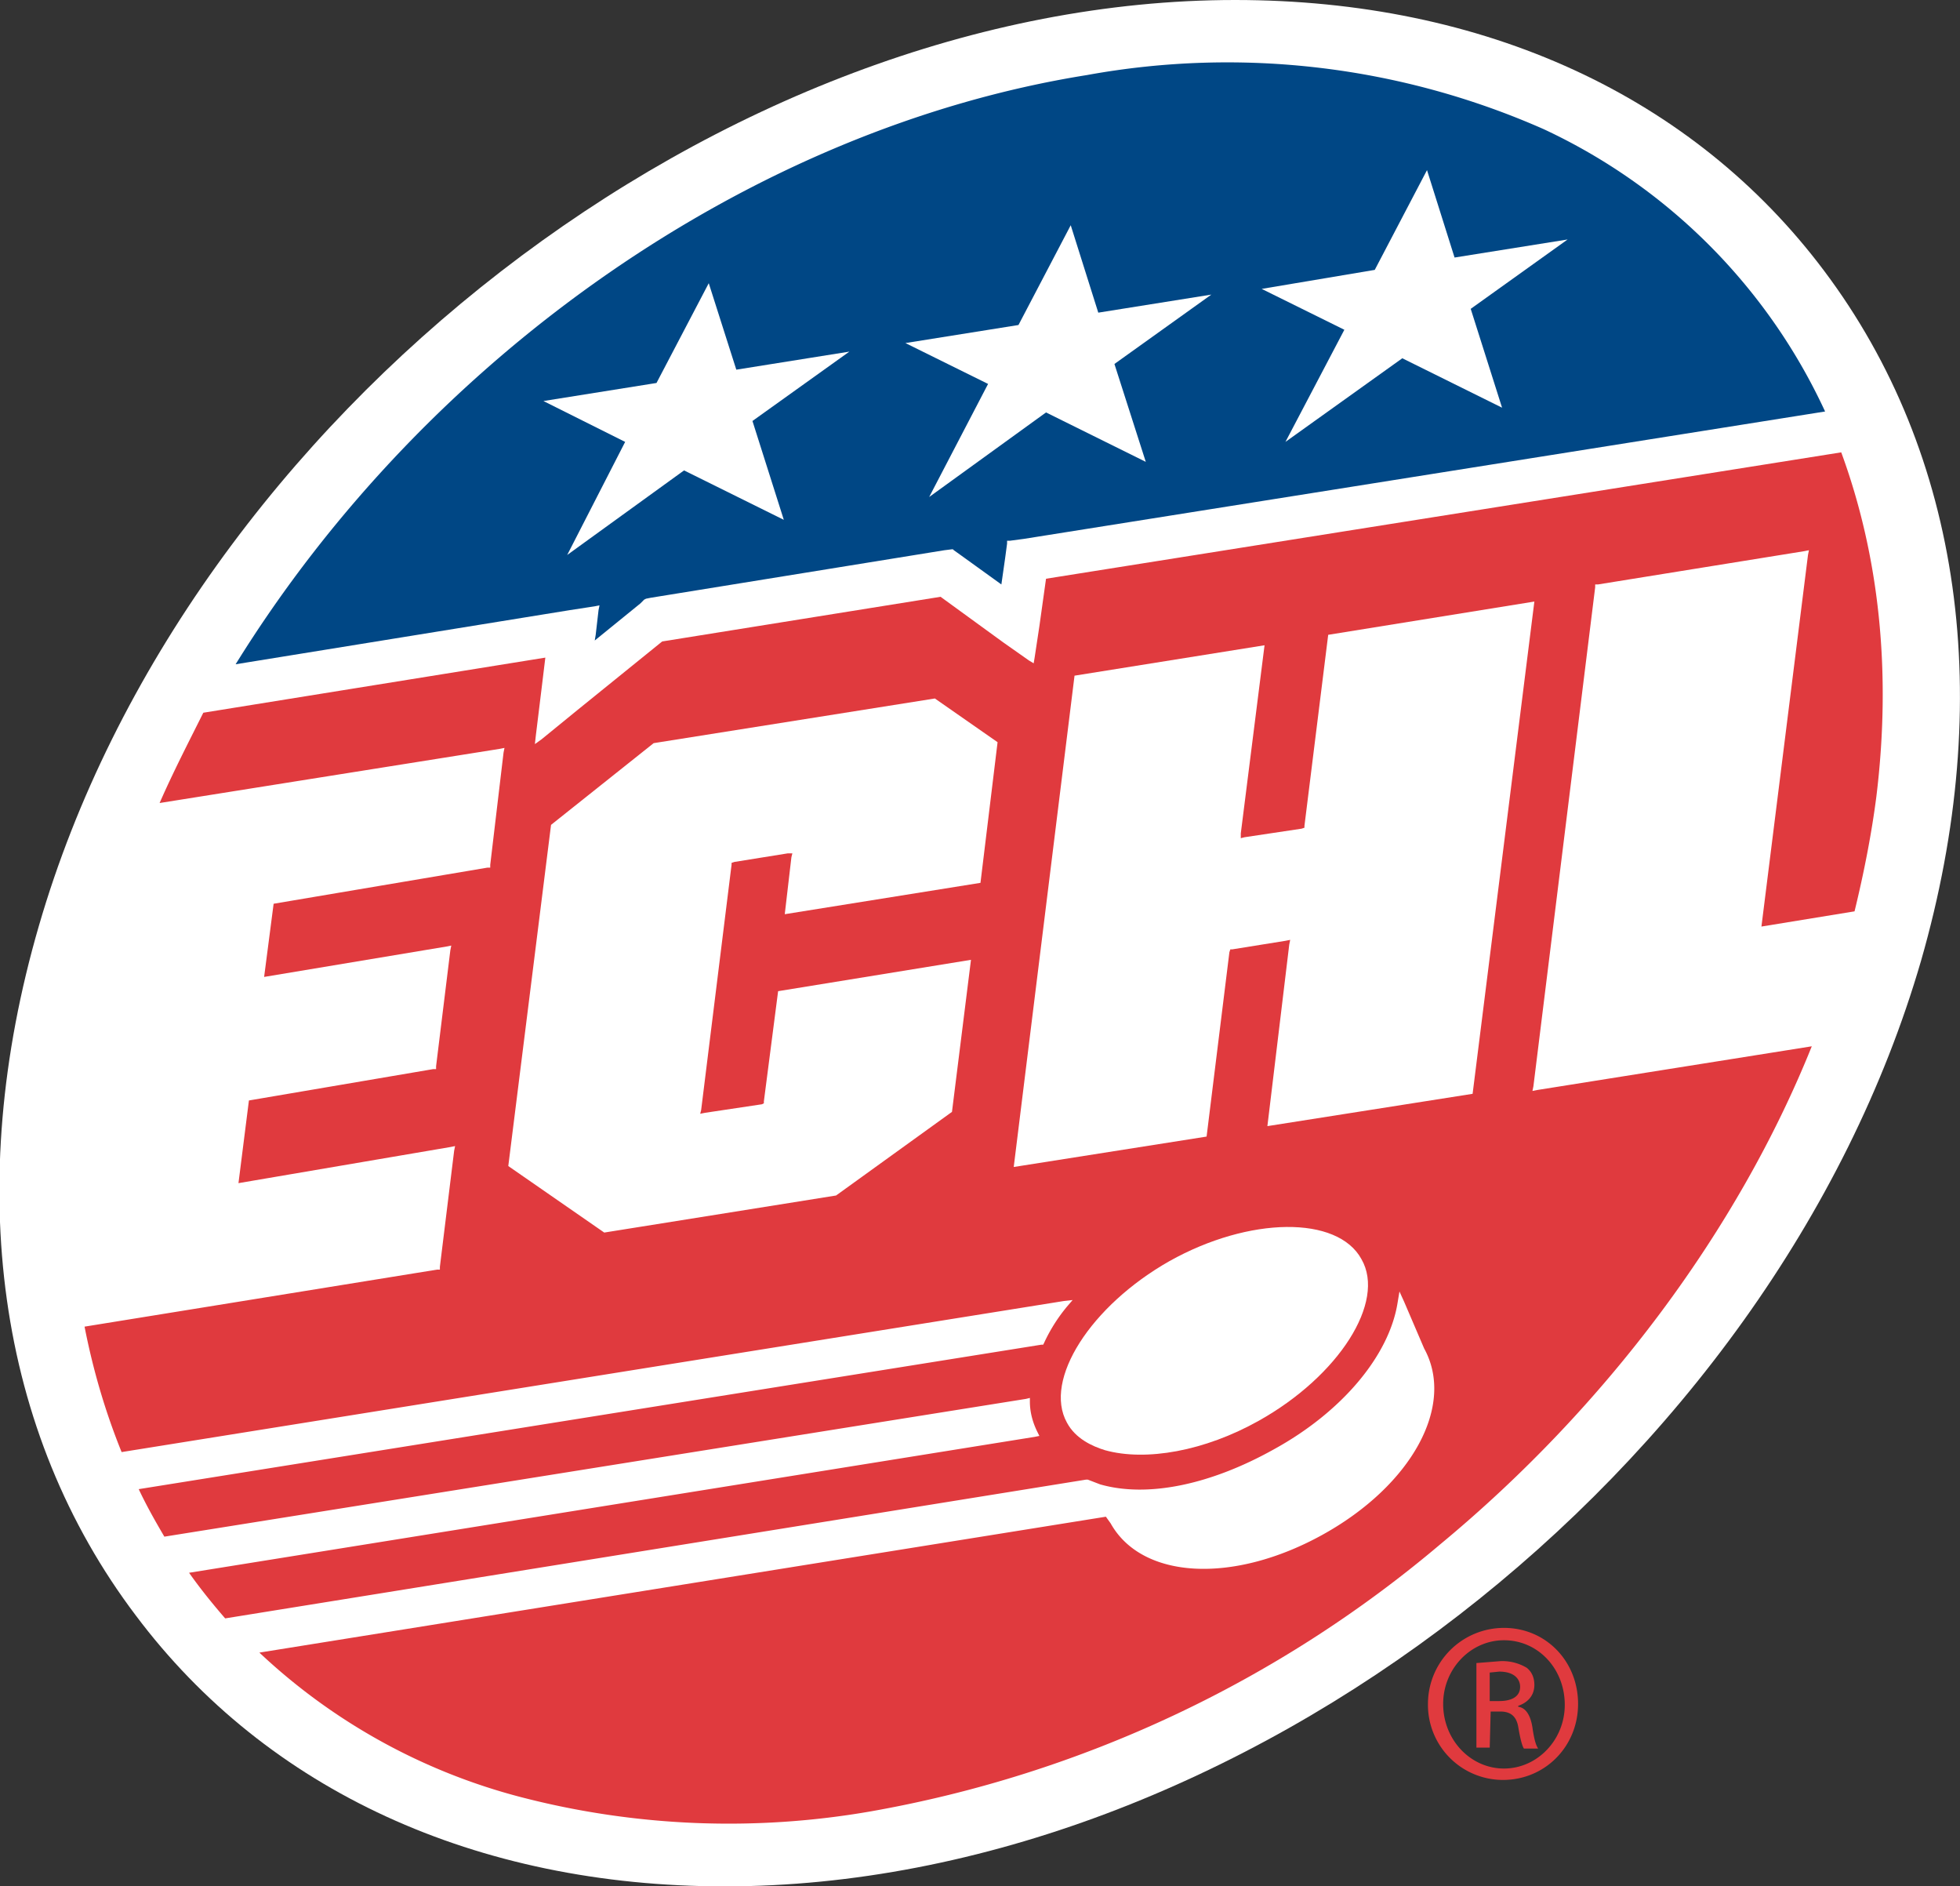 <svg version="1.1" id="Layer_1" xmlns="http://www.w3.org/2000/svg" x="0" y="0" viewBox="0 0 206.3 198.5" style="enable-background:new 0 0 206.3 198.5" xml:space="preserve"><rect x="0" y="0" width="206.3" height="198.5" fill="#333333" stroke="none"/><style>.st0{fill:#e03a3e}.st1{fill:#fff}</style><path class="st0" d="M158.3 171.3c4.4 0 7.8 3.5 7.8 8s-3.5 8-7.9 8a7.9 7.9 0 0 1-7.9-8 8 8 0 0 1 8-8zm0 1.3c-3.5 0-6.4 3-6.4 6.7 0 3.8 2.9 6.8 6.4 6.8 3.5 0 6.4-3 6.4-6.7 0-3.8-2.8-6.8-6.4-6.8zm-1.5 11.3h-1.4V175l2.5-.2a5 5 0 0 1 2.8.7c.5.4.8 1 .8 1.8 0 1.2-.8 1.9-1.7 2.2v.1c.8.1 1.3.9 1.5 2.2.2 1.4.4 1.9.6 2.2h-1.5c-.2-.3-.4-1.1-.6-2.3-.2-1.1-.8-1.6-1.9-1.6h-1l-.1 3.8zm0-4.9h1c1.2 0 2.2-.4 2.2-1.5 0-.8-.6-1.6-2.2-1.6l-1 .1v3z"/><path class="st1" d="M192 28.5C178.2 10.1 156.2 0 130 0 76.2 0 19.7 43.7 4.1 97.4c-8 27.5-4.4 53.3 10.2 72.6 13.8 18.4 35.8 28.5 62 28.5 53.8 0 110.3-43.7 125.9-97.4 7.9-27.5 4.3-53.3-10.2-72.6z"/><path d="m67.8 63.1.2-.1.5-.1 30.9-5 .8-.1h.1l.1.1.7.5 4.3 3.1.4-2.8.2-1.5v-.3h.3l1.5-.2 84.3-13.4a61 61 0 0 0-29.6-29.7 82.4 82.4 0 0 0-48.1-5.7c-35.1 5.6-69.4 29.4-89.6 62L60 64.2l2.6-.4.5-.1-.1.5-.3 2.6-.1.6 4.8-3.9.4-.4z" style="fill:#004785"/><path class="st0" d="m16.8 84.5 35.8-5.7.5-.1-.1.5L51.6 91v.3h-.3l-22.5 3.8-1 7.7L47 99.6l.5-.1-.1.5-1.5 12.2v.3h-.3l-19.4 3.3-1.1 8.7 22.3-3.8.5-.1-.1.5-1.5 12.2v.3H46l-37.1 6c.9 4.6 2.2 9 3.9 13.2l99.2-15.9.9-.1-.6.7c-1 1.2-1.8 2.5-2.4 3.8l-.1.2h-.2l-95 15.2c.8 1.7 1.7 3.3 2.7 5l90.7-14.5.4-.1v.4c0 1.1.3 2.2.8 3.2l.2.4-.5.1-89 14.3c1.2 1.7 2.5 3.3 3.8 4.8l90.6-14.6h.2l1.3.5c4.9 1.4 11.5.1 18.3-3.7 7.1-3.9 12.1-9.8 13-15.4l.2-1.2.5 1.1 2.1 4.9c3.3 6-1.3 14.4-10.7 19.6-9.4 5.2-19 4.7-22.3-1.2l-.5-.7-89.1 14.3a63.5 63.5 0 0 0 27.5 15.2 87.1 87.1 0 0 0 36.9 1.5 127 127 0 0 0 59.9-28.1c17.4-14.4 31.3-33 39.1-52.4l-28.9 4.6-.5.1.1-.5 6.5-52.5v-.3h.3l21.7-3.5.5-.1-.1.5-4.9 39.1 9.8-1.6c1-4.1 1.8-8.2 2.3-12.1 1.6-13.1.3-25.3-3.7-36.2l-83.7 13.3-.7 5-.5 3.3-.1.6-.5-.3-2.7-1.9-6.6-4.8-29.3 4.7-8.9 7.2-3.8 3.1-.7.5.1-.9.6-4.9.4-3.3-36 5.8c-1.6 3.2-3.2 6.3-4.6 9.5z"/><path class="st1" d="M112.3 149.7c.9 1.7 2.7 2.5 4 2.9 4.3 1.2 10.5.1 16.2-3.1 8.4-4.7 13.4-12.5 10.8-17-2.5-4.6-11.8-4.5-20.2.2-8.3 4.7-13.3 12.5-10.8 17zM105 78.1l-6.6-4.6-29.6 4.7L58 86.8l-4.5 35.9 10.1 7 24.4-3.9 12.2-8.8 2-16-20.3 3.3-1.5 11.6v.2l-.2.1-6 .9-.5.1.1-.4L77 91v-.2l.3-.1 5.6-.9h.5l-.1.4-.7 6 20.6-3.3zM106.7 122.8l20.3-3.2 2.4-19.4.1-.3h.2l5.6-.9.5-.1-.1.5-2.3 19.1 21.6-3.4 6.5-51.8-21.7 3.5-2.5 20.1v.2l-.3.1-6 .9-.4.1v-.5l2.5-19.8-20 3.2zM77.5 38.9l-2.9-9.1-5.5 10.5-11.9 1.9 8.6 4.3-6.1 11.9L72 49.5l10.5 5.2-3.3-10.4L89.4 37zM154.8 32.5l10.2-7.3-11.9 1.9-2.9-9.2-5.5 10.5-11.9 2 8.7 4.3-6.2 11.8 12.3-8.8 10.5 5.2zM115.6 32.9l-2.9-9.2-5.5 10.5-11.9 1.9 8.7 4.3-6.2 11.9 12.3-8.9 10.5 5.2-3.3-10.3 10.2-7.3z"/></svg>